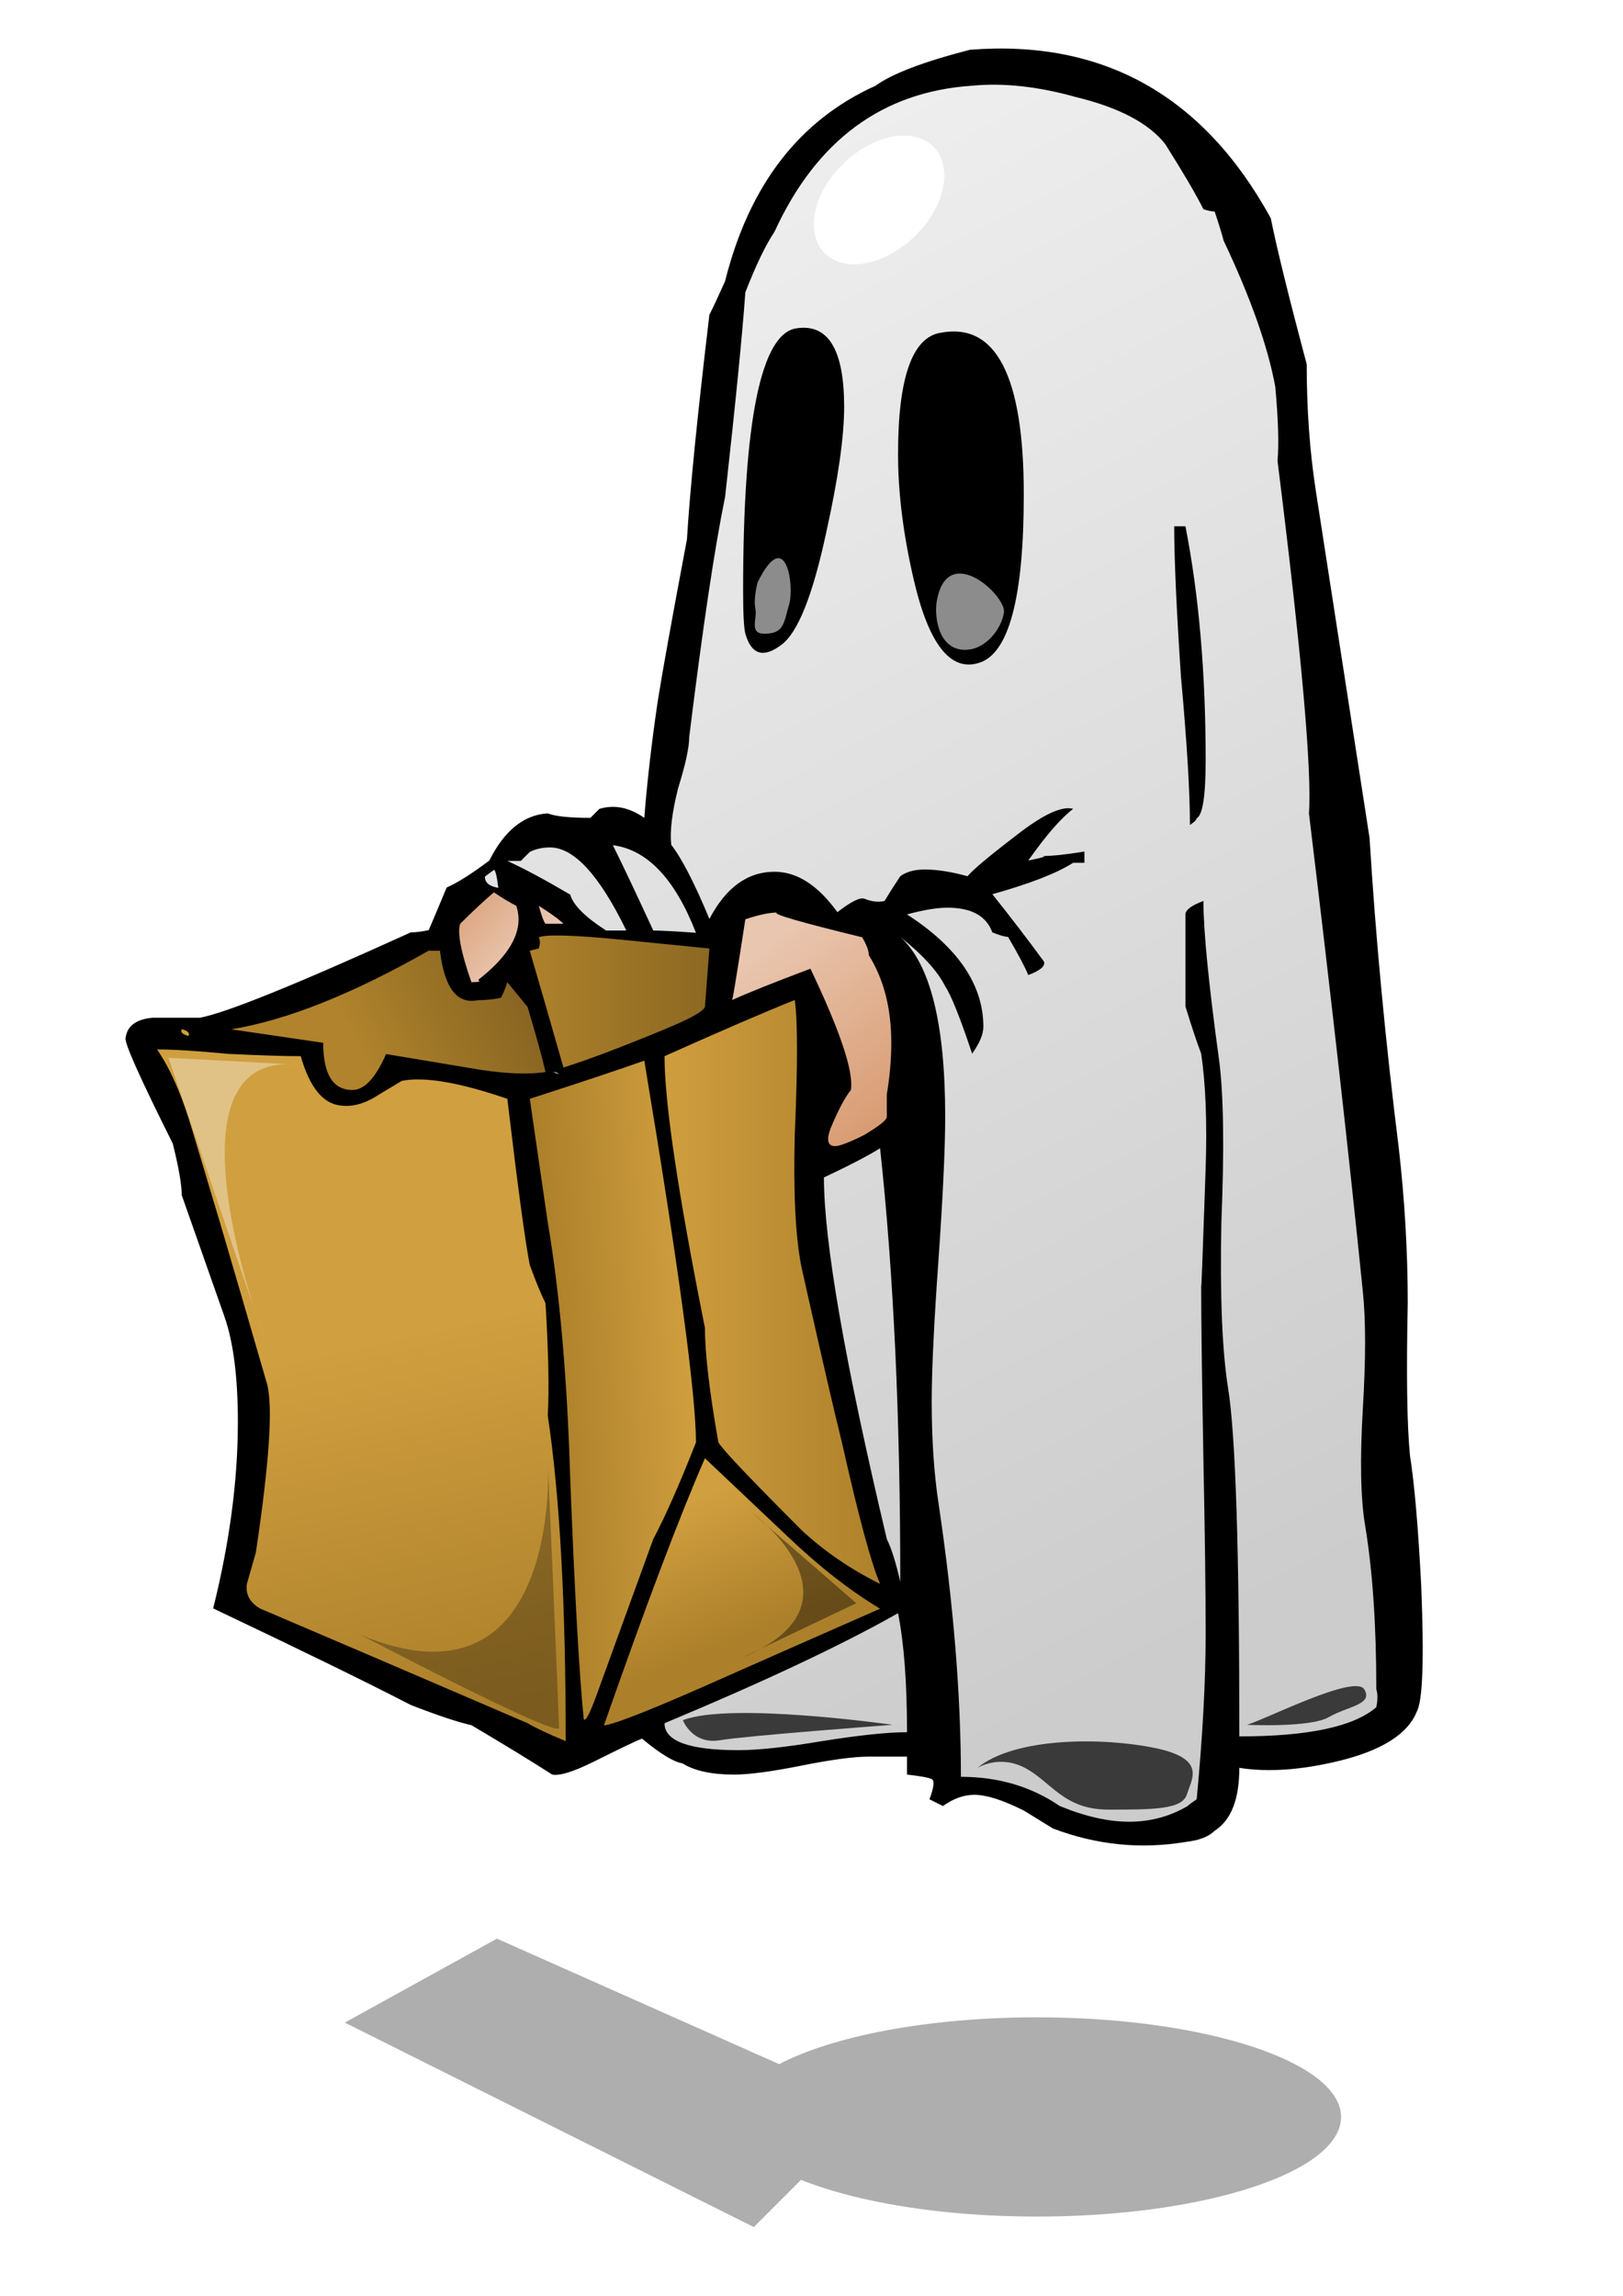 <?xml version="1.0" encoding="UTF-8" standalone="no"?>
<!-- Created with Inkscape (http://www.inkscape.org/) -->
<svg
    xmlns:inkscape="http://www.inkscape.org/namespaces/inkscape"
    xmlns:rdf="http://www.w3.org/1999/02/22-rdf-syntax-ns#"
    xmlns="http://www.w3.org/2000/svg"
    xmlns:sodipodi="http://sodipodi.sourceforge.net/DTD/sodipodi-0.dtd"
    xmlns:ns1="http://sozi.baierouge.fr"
    xmlns:cc="http://creativecommons.org/ns#"
    xmlns:xlink="http://www.w3.org/1999/xlink"
    xmlns:dc="http://purl.org/dc/elements/1.1/"
    id="svg2"
    sodipodi:docname="trick-or-treat.svg"
    viewBox="0 0 744.09 1052.4"
    version="1.1"
    inkscape:version="0.48.4 r9939"
  >
  <defs
      id="defs4"
    >
    <linearGradient
        id="linearGradient3830"
      >
      <stop
          id="stop3832"
          style="stop-color:#e9c6af"
          offset="0"
      />
      <stop
          id="stop3834"
          style="stop-color:#d99d75"
          offset="1"
      />
    </linearGradient
    >
    <linearGradient
        id="linearGradient3782"
      >
      <stop
          id="stop3784"
          style="stop-color:#b0832c"
          offset="0"
      />
      <stop
          id="stop3786"
          style="stop-color:#896622"
          offset="1"
      />
    </linearGradient
    >
    <linearGradient
        id="linearGradient3770"
      >
      <stop
          id="stop3772"
          style="stop-color:#d09f3f"
          offset="0"
      />
      <stop
          id="stop3774"
          style="stop-color:#ac802a"
          offset="1"
      />
    </linearGradient
    >
    <linearGradient
        id="linearGradient3778"
        y2="932.15"
        xlink:href="#linearGradient3770"
        gradientUnits="userSpaceOnUse"
        x2="209.1"
        gradientTransform="matrix(1.865 0 0 -1.865 179.44 2413)"
        y1="744.27"
        x1="167.69"
        inkscape:collect="always"
    />
    <linearGradient
        id="linearGradient3788"
        y2="562.44"
        xlink:href="#linearGradient3782"
        gradientUnits="userSpaceOnUse"
        x2="216.17"
        gradientTransform="matrix(1.865 0 0 -1.865 179.44 2413)"
        y1="598.8"
        x1="142.43"
        inkscape:collect="always"
    />
    <linearGradient
        id="linearGradient3792"
        y2="578.22"
        xlink:href="#linearGradient3782"
        gradientUnits="userSpaceOnUse"
        x2="328.3"
        gradientTransform="matrix(1.865 0 0 -1.865 179.44 2413)"
        y1="578.22"
        x1="223.24"
        inkscape:collect="always"
    />
    <linearGradient
        id="linearGradient3796"
        y2="781.64"
        xlink:href="#linearGradient3770"
        gradientUnits="userSpaceOnUse"
        x2="239.91"
        gradientTransform="matrix(1.865 0 0 -1.865 179.44 2413)"
        y1="777.6"
        x1="314.67"
        inkscape:collect="always"
    />
    <linearGradient
        id="linearGradient3800"
        y2="723.56"
        xlink:href="#linearGradient3770"
        gradientUnits="userSpaceOnUse"
        x2="411.13"
        gradientTransform="matrix(1.865 0 0 -1.865 179.44 2413)"
        y1="723.56"
        x1="291.93"
        inkscape:collect="always"
    />
    <linearGradient
        id="linearGradient3804"
        y2="890.74"
        xlink:href="#linearGradient3770"
        gradientUnits="userSpaceOnUse"
        x2="349.51"
        gradientTransform="matrix(1.865 0 0 -1.865 179.44 2413)"
        y1="824.07"
        x1="322.24"
        inkscape:collect="always"
    />
    <linearGradient
        id="linearGradient3814"
        y2="198.36"
        gradientUnits="userSpaceOnUse"
        x2="268"
        gradientTransform="matrix(1.865 0 0 -1.865 179.44 2413)"
        y1="872.36"
        x1="618"
        inkscape:collect="always"
      >
      <stop
          id="stop3810"
          style="stop-color:#cccccc"
          offset="0"
      />
      <stop
          id="stop3812"
          style="stop-color:#eeeeee"
          offset="1"
      />
    </linearGradient
    >
    <linearGradient
        id="linearGradient3824"
        y2="523.86"
        xlink:href="#linearGradient3830"
        gradientUnits="userSpaceOnUse"
        x2="190.5"
        gradientTransform="matrix(1.865 0 0 -1.865 179.44 2413)"
        y1="553.36"
        x1="224"
        inkscape:collect="always"
    />
    <linearGradient
        id="linearGradient3836"
        y2="630.36"
        xlink:href="#linearGradient3830"
        gradientUnits="userSpaceOnUse"
        x2="412"
        gradientTransform="matrix(1.865 0 0 -1.865 179.44 2413)"
        y1="549.36"
        x1="349"
        inkscape:collect="always"
    />
    <filter
        id="filter3847"
        height="1.456"
        width="1.132"
        y="-.228"
        x="-.066"
        inkscape:collect="always"
      >
      <feGaussianBlur
          id="feGaussianBlur3849"
          stdDeviation="14.789"
          inkscape:collect="always"
      />
    </filter
    >
    <filter
        id="filter3871"
        height="1.837"
        width="2.758"
        y="-.418"
        x="-.879"
        inkscape:collect="always"
      >
      <feGaussianBlur
          id="feGaussianBlur3873"
          stdDeviation="6.038"
          inkscape:collect="always"
      />
    </filter
    >
    <filter
        id="filter3875"
        height="1.829"
        width="1.93"
        y="-.414"
        x="-.465"
        inkscape:collect="always"
      >
      <feGaussianBlur
          id="feGaussianBlur3877"
          stdDeviation="6.038"
          inkscape:collect="always"
      />
    </filter
    >
    <filter
        id="filter3885"
        height="1.491"
        width="1.484"
        y="-.246"
        x="-.242"
        inkscape:collect="always"
      >
      <feGaussianBlur
          id="feGaussianBlur3887"
          stdDeviation="6.004"
          inkscape:collect="always"
      />
    </filter
    >
    <filter
        id="filter3907"
        height="4.823"
        width="1.507"
        y="-1.912"
        x="-.253"
        inkscape:collect="always"
      >
      <feGaussianBlur
          id="feGaussianBlur3909"
          stdDeviation="10.154"
          inkscape:collect="always"
      />
    </filter
    >
    <filter
        id="filter3911"
        height="2.558"
        width="1.493"
        y="-.779"
        x="-.247"
        inkscape:collect="always"
      >
      <feGaussianBlur
          id="feGaussianBlur3913"
          stdDeviation="10.154"
          inkscape:collect="always"
      />
    </filter
    >
    <filter
        id="filter3915"
        height="3.719"
        width="1.892"
        y="-1.359"
        x="-.446"
        inkscape:collect="always"
      >
      <feGaussianBlur
          id="feGaussianBlur3917"
          stdDeviation="10.154"
          inkscape:collect="always"
      />
    </filter
    >
    <filter
        id="filter3925"
        height="1.206"
        width="1.272"
        y="-.103"
        x="-.136"
        inkscape:collect="always"
      >
      <feGaussianBlur
          id="feGaussianBlur3927"
          stdDeviation="5.16"
          inkscape:collect="always"
      />
    </filter
    >
    <filter
        id="filter3947"
        height="1.28"
        width="1.353"
        y="-.14"
        x="-.177"
        inkscape:collect="always"
      >
      <feGaussianBlur
          id="feGaussianBlur3949"
          stdDeviation="3.883"
          inkscape:collect="always"
      />
    </filter
    >
    <filter
        id="filter3953"
        height="1.121"
        width="1.264"
        y="-.06"
        x="-.132"
        inkscape:collect="always"
      >
      <feGaussianBlur
          id="feGaussianBlur3955"
          stdDeviation="3.247"
          inkscape:collect="always"
      />
    </filter
    >
  </defs
  >
  <sodipodi:namedview
      id="base"
      bordercolor="#666666"
      inkscape:pageshadow="2"
      inkscape:window-y="24"
      pagecolor="#ffffff"
      inkscape:window-height="810"
      inkscape:window-maximized="0"
      inkscape:zoom="0.56254397"
      inkscape:window-x="0"
      showgrid="false"
      borderopacity="1.0"
      inkscape:current-layer="g11725"
      inkscape:cx="372.04724"
      inkscape:cy="526.18109"
      inkscape:window-width="1216"
      inkscape:pageopacity="0.0"
      inkscape:document-units="px"
  />
  <g
      id="layer1"
      inkscape:label="Layer 1"
      inkscape:groupmode="layer"
    >
    <g
        id="g11725"
        inkscape:label="openclipart-coloring-books-2013-03-seasons-holidays"
        transform="matrix(.489 0 0 -.489 -54.335 1112.5)"
      >
      <path
          id="path3838"
          style="filter:url(#filter3847);fill-opacity:.318;fill:#000000"
          inkscape:connector-curvature="0"
          d="m192.34 840.22-82.03 45.28 220.63 110.28 25.47-25.47c30.081 12.099 75.904 19.812 127.25 19.812 90.602 0 164.06-24.039 164.06-53.719s-73.461-53.75-164.06-53.75c-58.637 0-110.06 10.093-139.06 25.25l-152.25-67.688z"
          transform="matrix(1.738 0 0 -1.738 242.7 1918.1)"
      />
      <path
          id="path3806"
          style="fill:url(#linearGradient3814)"
          inkscape:connector-curvature="0"
          d="m554.33 1449.9 26.112 18.652 35.438 31.708 42.898-7.461 35.438 14.921s29.842-22.382 29.842-14.921c0 7.461 42.898 227.55 42.898 227.55l27.977 261.12s9.326 39.168 18.651 54.089c9.326 14.921 82.066 123.1 82.066 123.1l106.31 48.494 91.392 3.73 136.16-54.089 83.932-179.05 61.55-492.4 39.168-481.21 9.326-337.59-78.336-39.168-85.797-1.865-18.651-59.685-98.853-14.921-59.685 33.573-72.741 18.651-29.842 44.764-69.01-14.921-115.64-9.326-50.359 14.921-22.382 29.842-54.089 733-55.954 46.629-22.382-14.921-26.112 16.786z"
      />
      <path
          id="path3802"
          style="stroke:#000000;stroke-width:1.865px;fill:url(#linearGradient3804)"
          inkscape:connector-curvature="0"
          d="m771.04 917.4-32.029-60.291-75.363-216.67 75.363 30.145 211.02 96.088-103.62 77.247z"
      />
      <path
          id="path3798"
          style="fill:url(#linearGradient3800)"
          inkscape:connector-curvature="0"
          d="m723.94 1294.2 143.19 56.522 20.725-52.754-22.609-154.49 81.016-356.09-3.768-11.304-67.827 47.102-99.856 96.088-24.493 195.94z"
      />
      <path
          id="path3794"
          style="stroke:#000000;stroke-width:1.865px;fill:url(#linearGradient3796)"
          inkscape:connector-curvature="0"
          d="m601.47 1252.8 120.58 35.8 50.87-367.43-109.27-284.49s-22.609 30.145-16.957 45.218c5.652 15.073-16.957 265.66-9.42 286.38 7.536 20.725-18.841 120.58-18.841 120.58z"
      />
      <path
          id="path3780"
          style="fill:url(#linearGradient3788)"
          inkscape:connector-curvature="0"
          d="m307.55 1311.2 203.48 79.132 20.725-1.884 7.536-39.566h30.145l32.029 22.609 32.029-109.28-33.913-3.768-109.28 11.304-45.218-24.493-24.493 11.304-22.609 35.798-84.784 1.884z"
      />
      <path
          id="path3000"
          sodipodi:nodetypes="cccccccccccccscccc"
          style="fill:url(#linearGradient3778)"
          inkscape:connector-curvature="0"
          d="m251.03 1309.3 65.943 5.652 16.957-16.957 69.711-3.768 12.934-36.727 22.648-14.655 44.611 29.404 112.59-13.417 26.645-181.19 11.99-91.925 14.655-345.05-18.651-11.99-297.09 141.22v23.98c0 5.329 23.98 155.87 23.98 155.87l-67.945 237.14-46.629 102.58z"
      />
      <path
          id="path3790"
          style="fill:url(#linearGradient3792)"
          inkscape:connector-curvature="0"
          d="m612.78 1399.7s22.609 13.189 35.798 7.536c13.189-5.652 137.54-16.957 137.54-16.957l5.652-64.059-148.84-65.943-37.682 88.552-9.42 26.377z"
      />
      <path
          id="path3816"
          style="fill:url(#linearGradient3824)"
          inkscape:connector-curvature="0"
          d="m535.68 1421.9 27.977 20.516 38.236-3.73 31.707-8.393 26.112-28.91-51.292 1.865-34.505-49.426-25.179-4.663s-17.719 39.168-17.719 42.898c0 3.73 4.663 29.842 4.663 29.842z"
      />
      <path
          id="path3826"
          style="fill:url(#linearGradient3836)"
          inkscape:connector-curvature="0"
          d="m789.34 1319.3c2.798 11.191 4.663 82.066 6.528 87.662 1.865 5.595 29.842 25.179 29.842 25.179l57.82-14.921 61.55-15.854 33.573-92.325-12.123-81.134-32.64-23.314s-55.022-22.382-55.022-18.652c0 3.73-5.595 122.17-5.595 127.76 0 5.596-8.393 31.708-8.393 31.708z"
      />
      <path
          id="path28045"
          style="fill:#000000"
          inkscape:connector-curvature="0"
          d="m953.07 762.88c-51.938-29.474-124.91-63.862-218.94-103.16 0-16.837 23.157-25.255 69.469-25.255 18.246 0 44.213 2.803 77.889 8.418 35.089 5.614 61.759 8.418 80.004 8.418 0 46.312-2.812 83.512-8.418 111.58m-181.05 145.25c-23.868-54.729-55.441-138.24-94.741-250.52 11.228 1.405 49.827 16.837 115.79 46.311 25.266 11.232 72.984 32.288 143.16 63.159-28.07 16.846-56.842 39.3-86.319 67.368l-77.886 73.677m164.21 290.57c-11.225-7.023-28.774-16.145-52.634-27.374 0-60.347 19.652-173.32 58.95-338.94 4.209-8.42 8.42-21.751 12.628-39.995 0 154.39-6.318 289.82-18.944 406.31m-307.36 71.568 6.312-2.101c-1.398 1.405-3.508 2.101-6.312 2.101m86.309 10.536c-23.853-8.428-59.643-20.362-107.36-35.793 2.812-19.65 8.418-58.246 16.837-115.79 11.234-65.961 18.247-145.96 21.055-239.99 4.212-108.07 8.422-183.16 12.638-225.26 1.401-4.217 6.311 5.607 14.738 29.475l50.514 138.94c11.231 21.057 24.561 51.225 40.01 90.523-0.008 44.916-16.142 164.21-48.429 357.9m-456.83 10.519c12.629-18.243 23.86-44.213 33.684-77.888 8.418-28.069 16.838-56.146 25.267-84.215 14.035-47.718 28.77-98.239 44.205-151.57 5.622-21.049 2.106-73.68-10.52-157.89l-8.421-29.474c-1.403-9.826 2.804-17.54 12.629-23.157 56.136-23.858 139.64-59.651 250.53-107.37 7.013-4.2 18.936-9.825 35.784-16.837 0 129.12-5.614 230.87-16.848 305.26 1.409 23.86 0.706 58.95-2.098 105.26-4.219 8.42-9.122 20.353-14.739 35.785-4.21 21.055-11.228 72.984-21.053 155.79-44.908 15.431-77.89 21.055-98.946 16.838 0 0-7.012-4.211-21.055-12.629-12.629-8.418-24.561-11.933-35.784-10.528-16.848 1.406-29.474 16.838-37.894 46.313-15.441 0-37.895 0.711-67.369 2.109-29.475 2.803-51.929 4.209-67.37 4.209m23.168 18.955c-1.409-2.812 0.692-4.921 6.308-6.318 1.398 2.803-0.702 4.912-6.308 6.318m574.72 27.357c-28.068-11.221-68.773-28.763-122.1-52.63 0-43.501 12.63-128.42 37.894-254.73 0-23.858 4.202-59.651 12.629-107.37 4.21-7.012 30.178-34.387 77.894-82.103 21.049-19.652 45.612-36.49 73.682-50.522-8.421 19.648-20.356 63.861-35.786 132.63-7.02 28.069-19.649 82.809-37.896 164.21-5.614 28.069-7.72 69.469-6.316 124.21 2.804 64.564 2.804 106.66 0 126.31m-343.15 46.321c-71.59-40.8-133.35-65.3-185.27-73.8 19.649-2.812 48.412-7.03 86.306-12.636 0-29.475 9.132-44.213 27.373-44.213 11.234 0 21.752 11.231 31.577 33.684 25.265-4.209 50.531-8.42 75.788-12.629 30.879-5.615 55.441-7.022 73.685-4.217-2.812 12.637-8.418 32.98-16.838 61.059l-18.954 23.155c-2.804-8.418-4.914-13.331-6.321-14.736-7.015-1.398-14.024-2.11-21.047-2.11-19.649-4.201-31.584 11.232-35.784 46.321h-10.528m103.15 12.629c1.409-2.804 1.409-6.319 0-10.52l-8.418-2.109c7.015-23.86 17.543-60.346 31.576-109.47 22.462 7.012 54.037 18.948 94.742 35.793 23.853 9.818 36.49 16.838 37.894 21.049l4.202 54.738s-28.07 2.803-84.207 8.42c-43.499 4.201-68.773 4.912-75.788 2.101m223.16 23.155c-7.023 0-16.848-2.099-29.475-6.318-8.418-54.73-12.637-79.988-12.637-75.787 15.441 7.021 40.002 16.846 73.685 29.476 28.07-58.95 40.699-96.844 37.895-113.68-5.614-7.013-11.926-18.947-18.947-35.793-4.21-11.223-2.804-16.838 4.21-16.838 4.208 0 13.33 3.507 27.362 10.527 14.038 8.42 21.058 14.035 21.058 16.846v21.049c2.804 16.846 4.209 32.98 4.209 48.422 0 32.277-7.013 59.643-21.057 82.105 0 4.209-2.098 9.825-6.308 16.838-57.553 14.034-84.215 21.75-79.996 23.155m-223.16 6.319c2.812-9.825 4.917-15.44 6.321-16.837h16.837c-4.208 4.2-11.926 9.825-23.157 16.837m-42.1 12.637c-9.827-8.427-20.353-18.252-31.584-29.474-2.804-8.428 0.711-26.672 10.535-54.741 7.012 0 9.114 0.704 6.31 2.11 25.266 19.649 37.892 38.588 37.892 56.831 0 4.219-0.7 8.428-2.106 12.637-5.609 2.811-12.629 7.013-21.047 12.637m0 21.047-8.42-6.31c0-5.623 4.212-9.13 12.63-10.536-1.409 11.232-2.812 16.846-4.21 16.846m33.682 16.846-8.418-8.428h-12.634c15.439-7.02 35.088-17.541 58.945-31.576 2.815-9.823 14.039-21.055 33.686-33.683h18.949c-25.267 51.927-49.127 77.889-71.578 77.889-7.023 0-13.333-1.399-18.949-4.202m77.89 6.31c8.427-16.845 21.055-43.509 37.892-79.996 7.02 0 20.361-0.702 40.01-2.102-19.649 50.514-45.619 77.889-77.902 82.098m526.31 298.94h10.527c12.629-64.56 18.947-137.54 18.947-218.94 0-33.679-2.802-51.931-8.418-54.734 0-1.408-2.099-3.507-6.318-6.319 0 30.88-2.804 77.193-8.418 138.95-4.211 63.16-6.319 110.18-6.319 141.05m-218.93 181.4c51.934 9.825 77.895-40.702 77.895-151.57 0-96.844-14.035-149.47-42.103-157.89-26.661-8.424-47.025 17.541-61.049 77.892-9.825 42.104-14.736 81.404-14.736 117.9 0 71.578 13.333 109.47 39.994 113.68m-134.74 4.213c29.476 4.205 44.214-20.352 44.214-73.686 0-28.069-5.609-67.367-16.839-117.89-12.634-58.949-26.669-94.035-42.111-105.26-16.837-12.633-28.068-9.128-33.675 10.523-1.406 5.615-2.111 18.947-2.111 40.002 0 159.99 16.848 242.1 50.522 246.31m164.21 227.36c-84.207-5.614-145.97-51.224-185.26-136.84-8.429-12.637-17.543-31.585-27.365-56.84-2.812-39.3-9.129-103.16-18.953-191.58-9.827-47.722-21.049-122.81-33.678-225.26 0-9.825-3.507-25.964-10.527-48.422-5.614-22.454-7.719-40.002-6.318-52.631 9.825-12.628 21.759-35.785 35.784-69.477 15.449 29.475 35.792 44.213 61.058 44.213 21.046 0 40.698-12.628 58.941-37.895 12.637 9.826 21.055 14.043 25.263 12.637 7.023-2.811 13.341-3.507 18.949-2.107 4.219 7.02 9.129 14.738 14.736 23.164 5.614 4.201 13.331 6.31 23.159 6.31 11.228 0 24.558-2.109 39.999-6.31 4.21 5.606 21.049 19.641 50.523 42.095 22.462 16.846 38.599 23.866 48.429 21.055-11.228-8.418-25.271-24.562-42.111-48.422 14.038 2.804 18.246 4.209 12.637 4.209 9.827 0 23.159 1.406 39.997 4.219v-10.535h-10.523c-15.447-9.826-40.703-19.652-75.794-29.468 16.845-21.055 32.982-42.101 48.42-63.158 1.406-4.209-3.504-8.418-14.738-12.628-2.81 7.014-9.122 18.947-18.944 35.785-2.804 0-7.719 1.405-14.739 4.216-5.617 15.433-19.65 23.157-42.103 23.157-9.826 0-22.463-2.109-37.893-6.318 47.718-30.881 71.575-65.962 71.575-105.26 0-7.022-3.512-15.44-10.526-25.265-11.231 33.683-19.652 54.738-25.258 63.158-7.02 14.035-21.055 29.475-42.111 46.313 28.07-25.256 42.111-81.402 42.111-168.41 0-29.472-2.106-74.388-6.318-134.73-4.215-58.95-6.319-103.16-6.319-132.64 0-35.08 2.105-66.655 6.319-94.724 14.028-94.039 21.046-179.65 21.054-256.84 35.085 0 65.965-9.122 92.628-27.366 23.86-9.825 45.608-14.738 65.26-14.738 19.646 0 37.891 4.913 54.738 14.738 1.406 1.408 4.208 3.507 8.418 6.318 5.617 58.942 8.418 110.87 8.418 155.78 0 39.293-0.696 93.329-2.099 162.1-1.406 78.599-2.111 133.33-2.111 164.21 0-9.826 1.409 26.663 4.21 109.46 1.409 43.518 0 79.302-4.21 107.37-4.208 11.221-9.122 25.959-14.736 44.213v86.314c0 4.209 5.614 8.418 16.848 12.629 0-28.069 4.912-77.897 14.736-149.47 4.2-32.288 4.912-82.808 2.102-151.58-1.406-68.765 0.702-120.7 6.316-155.78 7.015-43.509 10.52-152.29 10.52-326.31 64.566 0 107.37 9.122 128.43 27.365 1.395 7.022 1.395 12.636 0 16.846-0.014 60.347-3.516 111.57-10.531 153.68-4.208 25.258-4.91 61.753-2.098 109.47 2.796 46.313 2.796 82.81 0 109.47-12.637 124.91-29.475 274.38-50.53 448.41 2.804 40.702-7.015 150.87-29.474 330.52 1.406 15.435 0.7 38.592-2.102 69.468-7.02 37.893-23.157 83.508-48.423 136.84-1.403 5.613-4.208 14.734-8.427 27.371-2.802 0-6.31 0.7-10.518 2.105-7.023 14.03-18.956 34.383-35.793 61.049-15.432 19.646-43.51 34.383-84.205 44.211-35.093 9.822-67.369 13.333-96.844 10.523m-2.1 33.686c124.91 9.825 218.94-42.806 282.09-157.89 5.614-28.068 16.845-73.682 33.692-136.84 0-42.108 2.803-81.405 8.42-117.89l50.518-326.31c5.617-92.633 14.739-189.48 27.368-290.52 5.614-49.126 8.418-97.546 8.418-145.27-1.398-67.367-0.694-115.09 2.107-143.15 4.211-26.671 7.717-67.369 10.53-122.11 2.804-68.765 1.403-108.06-4.211-117.88-8.426-21.055-32.989-36.498-73.684-46.323-35.093-8.418-65.964-10.526-92.636-6.308 0-29.476-7.716-49.124-23.157-58.95-5.606-5.615-14.736-9.129-27.365-10.528-42.103-7.02-83.503-2.803-124.21 12.629l-27.368 16.848c-19.649 9.815-35.091 14.728-46.322 14.728-9.825 0-19.646-3.507-29.463-10.52l-12.63 6.318c4.204 11.224 4.914 17.542 2.099 18.94-2.812 1.406-10.526 2.811-23.155 4.217v16.838h-35.794c-14.032 0-35.08-2.812-63.151-8.42-28.065-5.615-49.12-8.418-63.158-8.418-21.053 0-37.187 3.507-48.421 10.52-8.418 1.405-21.055 9.129-37.894 23.156-4.21-1.397-18.945-8.418-44.21-21.049-19.652-9.825-32.982-14.034-39.997-12.628-19.646 12.628-44.912 28.069-75.786 46.313-12.637 2.811-31.584 9.121-56.85 18.945-40.694 21.047-102.45 51.226-185.26 90.525 15.439 61.753 23.155 120 23.155 174.74 0 42.093-4.211 75.075-12.629 98.943l-39.991 113.68c0 9.825-2.812 25.967-8.429 48.422-30.871 61.752-45.609 94.734-44.206 98.943 1.402 11.221 9.821 17.54 25.259 18.945h44.213c23.857 4.21 89.821 30.881 197.88 80.004 4.219-0.014 9.827 0.696 16.848 2.102 4.208 9.825 9.818 23.156 16.838 39.994 9.825 4.217 23.164 12.637 40.005 25.265 14.032 28.07 32.275 42.806 54.726 44.213 7.023-2.803 20.356-4.209 40.005-4.209l8.427 8.418c14.027 4.209 28.069 1.406 42.096-8.418 2.81 35.081 7.02 71.578 12.637 109.47 4.21 26.661 13.333 77.188 27.365 151.57 2.804 46.316 9.825 116.49 21.047 210.52 4.219 8.418 9.13 18.947 14.739 31.58 22.462 89.821 69.476 150.87 141.05 183.15 15.439 11.228 44.904 22.455 88.423 33.686"
      />
      <path
          id="path3851"
          style="filter:url(#filter3871);fill-opacity:.547;fill:#ffffff"
          d="m347.5 266.86s-2 7.5-1 12-3.071 11.426 4 11.5c9.224 0.096 9-5 11.5-13.5s-1.5-36.5-14.5-10z"
          sodipodi:nodetypes="csssc"
          inkscape:connector-curvature="0"
          transform="matrix(2.044 0 0 -2.044 111.08 2274.5)"
      />
      <path
          id="path3853"
          style="filter:url(#filter3875);fill-opacity:.547;fill:#ffffff"
          d="m446 297.36c6.5-1.5 13-8.5 14.5-16.5s-27-34-31-4c-0.803 9.381 2.831 23.354 16.5 20.5z"
          sodipodi:nodetypes="cscc"
          inkscape:connector-curvature="0"
          transform="matrix(2.044 0 0 -2.044 111.08 2274.5)"
      />
      <path
          id="path3879"
          sodipodi:rx="23.334524"
          sodipodi:ry="34.648232"
          style="filter:url(#filter3885);fill:#ffffff"
          sodipodi:type="arc"
          d="m450.43 106.96a23.335 34.648 0 1 1 -46.669 0 23.335 34.648 0 1 1 46.669 0z"
          transform="matrix(1.418 -1.473 -1.473 -1.418 487.21 2868.4)"
          sodipodi:cy="106.96042"
          sodipodi:cx="427.0925"
      />
      <path
          id="path3889"
          style="filter:url(#filter3907);fill-opacity:.717;fill:#000000"
          d="m313.25 788.61s4.243 11.314 16.971 9.192c12.728-2.121 79.196-7.071 79.196-7.071s-74.246-10.607-96.167-2.121z"
          sodipodi:nodetypes="cscc"
          inkscape:connector-curvature="0"
          transform="matrix(2.044 0 0 -2.044 111.08 2274.5)"
      />
      <path
          id="path3891"
          style="filter:url(#filter3911);fill-opacity:.717;fill:#000000"
          inkscape:connector-curvature="0"
          d="m448.31 810.53s9.899-6.364 21.92 0c12.021 6.364 17.678 19.092 38.184 19.092s33.941 0 36.062-7.071c2.121-7.071 9.192-16.263-14.849-21.213-24.042-4.95-64.347-4.95-81.317 9.192z"
          transform="matrix(2.044 0 0 -2.044 111.08 2274.5)"
      />
      <path
          id="path3893"
          style="filter:url(#filter3915);fill-opacity:.717;fill:#000000"
          inkscape:connector-curvature="0"
          d="m572.05 790.73s28.991 1.414 37.477-3.535c8.485-4.95 20.506-5.657 16.263-12.728-4.243-7.071-44.548 13.435-53.74 16.263z"
          transform="matrix(2.044 0 0 -2.044 111.08 2274.5)"
      />
      <path
          id="path3919"
          style="filter:url(#filter3925);fill-opacity:.283;fill:#000000"
          inkscape:connector-curvature="0"
          d="m165.29 749.43s91.131 47.765 91.131 42.737c0-5.028-5.028-120.04-5.028-120.04s5.656 115.64-86.103 77.304z"
          transform="matrix(2.044 0 0 -2.044 111.08 2274.5)"
      />
      <path
          id="path3929"
          style="filter:url(#filter3947);fill-opacity:.404;fill:#000000"
          inkscape:connector-curvature="0"
          d="m340.01 760.11 52.793-25.14-47.765-41.48s55.936 41.48-5.028 66.62z"
          transform="matrix(2.044 0 0 -2.044 111.08 2274.5)"
      />
      <path
          id="path3951"
          style="filter:url(#filter3953);fill-opacity:.368;fill:#ffffff"
          inkscape:connector-curvature="0"
          d="m136.38 487.98-59.076-3.14 43.996 128.84s-49.651-131.98 15.084-125.7z"
          transform="matrix(2.044 0 0 -2.044 111.08 2274.5)"
      />
    </g
    >
  </g
  >
</svg
>

